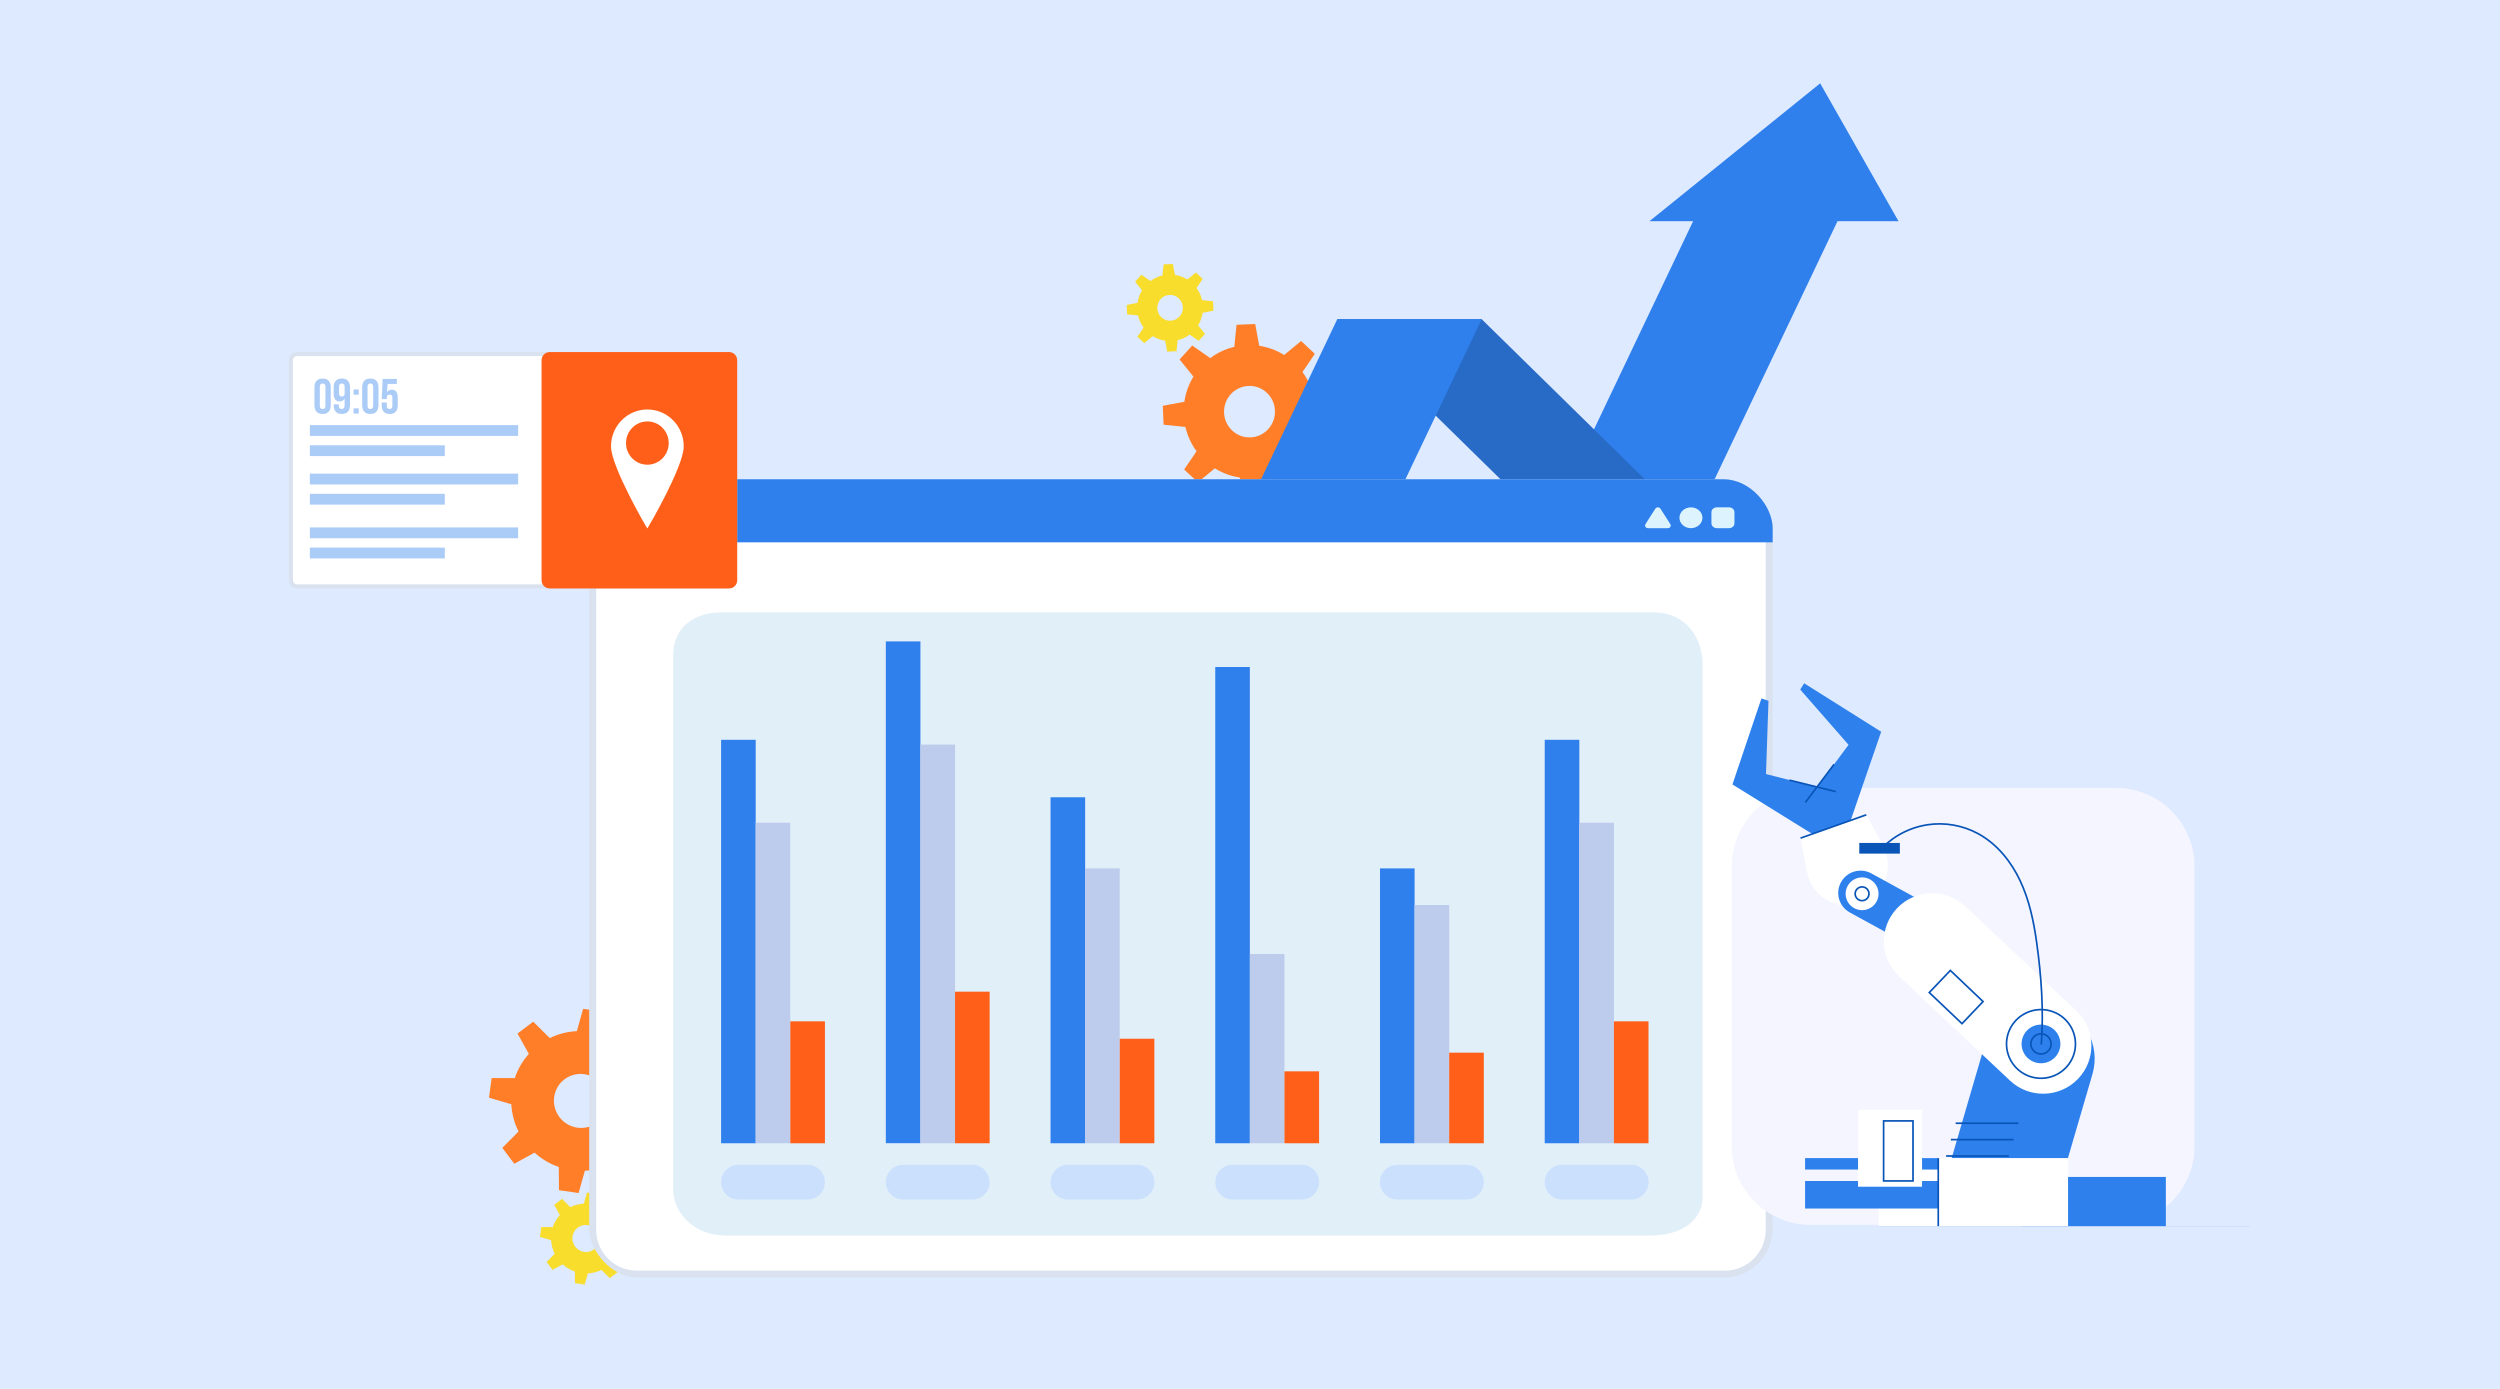 <svg width="450" height="250" viewBox="0 0 450 250" fill="none" xmlns="http://www.w3.org/2000/svg">
<rect width="450" height="250" fill="#DEEAFF"/>
<path d="M209.445 76.448L209.303 73.046L213.181 72.321C213.421 70.683 213.986 69.145 214.817 67.789L212.321 64.704L214.601 62.198L217.85 64.456C219.119 63.505 220.586 62.808 222.181 62.43L222.573 58.463L225.937 58.322L226.658 62.243C228.279 62.487 229.8 63.059 231.143 63.901L234.193 61.381L236.673 63.688L234.443 66.97C235.385 68.254 236.075 69.738 236.45 71.35L240.375 71.75L240.517 75.152L236.639 75.877C236.4 77.515 235.835 79.053 235.003 80.409L237.5 83.494L235.22 86L231.971 83.742C230.701 84.693 229.235 85.39 227.64 85.768L227.248 89.735L223.883 89.876L223.162 85.955C221.542 85.711 220.02 85.139 218.677 84.297L215.628 86.817L213.148 84.51L215.378 81.228C214.436 79.944 213.745 78.46 213.37 76.848L209.445 76.448ZM220.415 75.02C220.792 76.959 222.435 78.487 224.377 78.705C227.493 79.056 230.011 76.288 229.407 73.176C229.03 71.238 227.386 69.71 225.445 69.492C222.329 69.142 219.811 71.908 220.417 75.02L220.415 75.02Z" fill="#FF7E27"/>
<path d="M202.88 56.582L202.809 54.881L204.748 54.519C204.869 53.7 205.15 52.931 205.566 52.253L204.318 50.71L205.457 49.458L207.082 50.587C207.716 50.111 208.45 49.763 209.247 49.574L209.442 47.59L211.125 47.52L211.485 49.481C212.295 49.604 213.056 49.888 213.727 50.309L215.252 49.05L216.491 50.202L215.377 51.843C215.848 52.485 216.193 53.227 216.38 54.034L218.343 54.233L218.414 55.934L216.474 56.295C216.354 57.114 216.073 57.883 215.657 58.562L216.904 60.104L215.765 61.356L214.141 60.228C213.507 60.703 212.773 61.052 211.975 61.24L211.78 63.224L210.098 63.295L209.738 61.333C208.928 61.211 208.167 60.926 207.496 60.505L205.971 61.765L204.731 60.612L205.846 58.971C205.375 58.33 205.03 57.587 204.843 56.781L202.88 56.582ZM208.414 56.077C208.64 56.88 209.326 57.515 210.136 57.678C211.859 58.024 213.294 56.447 212.81 54.739C212.584 53.936 211.898 53.299 211.088 53.138C209.365 52.794 207.93 54.369 208.414 56.077Z" fill="#F8DD2D"/>
<path d="M90.415 206.619L92.578 209.478L96.215 207.47C97.507 208.641 98.996 209.512 100.58 210.057L100.618 214.236L104.149 214.745L105.276 210.734C106.945 210.656 108.603 210.24 110.152 209.479L113.128 212.44L115.956 210.3L113.916 206.632C115.069 205.348 115.922 203.864 116.449 202.28L120.615 202.286L121.086 198.75L117.075 197.578C116.98 195.903 116.548 194.235 115.772 192.674L118.694 189.72L116.531 186.861L112.894 188.869C111.602 187.698 110.113 186.827 108.529 186.282L108.491 182.103L104.96 181.594L103.833 185.605C102.164 185.683 100.506 186.099 98.957 186.86L95.981 183.899L93.153 186.038L95.193 189.707C94.04 190.991 93.187 192.475 92.66 194.058L88.494 194.053L88.023 197.588L92.034 198.761C92.129 200.436 92.561 202.104 93.337 203.665L90.415 206.619ZM100.285 200.432C99.293 198.604 99.604 196.263 101.036 194.784C103.333 192.412 107.233 192.974 108.826 195.907C109.819 197.735 109.506 200.078 108.075 201.555C105.777 203.926 101.878 203.365 100.286 200.431L100.285 200.432Z" fill="#FF7E27"/>
<path d="M98.388 227.159L99.47 228.588L101.288 227.583C101.935 228.168 102.678 228.604 103.47 228.877L103.49 230.966L105.254 231.22L105.818 229.215C106.652 229.177 107.482 228.969 108.256 228.587L109.743 230.069L111.157 228.999L110.136 227.165C110.712 226.522 111.14 225.782 111.403 224.99L113.486 224.992L113.721 223.225L111.716 222.638C111.669 221.802 111.453 220.967 111.064 220.187L112.526 218.71L111.444 217.281L109.626 218.286C108.979 217.701 108.236 217.265 107.444 216.992L107.424 214.903L105.66 214.649L105.096 216.654C104.263 216.692 103.433 216.9 102.659 217.282L101.171 215.8L99.757 216.87L100.778 218.704C100.202 219.347 99.775 220.087 99.511 220.879L97.428 220.877L97.194 222.644L99.198 223.231C99.245 224.067 99.462 224.902 99.85 225.682L98.388 227.159ZM103.223 223.862C102.87 223.058 103.001 222.083 103.55 221.407C104.719 219.973 106.941 220.293 107.691 222.004C108.045 222.808 107.915 223.785 107.365 224.459C106.195 225.893 103.974 225.574 103.223 223.862Z" fill="#F8DD2D"/>
<path d="M193.627 89.121H165.588L206.515 129.271H234.554L193.627 89.121Z" fill="#276BC7"/>
<path d="M165.573 89.121H193.611L156.71 166.62H128.672L165.573 89.121Z" fill="#2F80ED"/>
<path d="M306.609 35.934H332.598L304.633 94.655H278.645L306.609 35.934Z" fill="#2F80ED"/>
<path d="M266.693 57.443H240.705L278.639 94.656H304.627L266.693 57.443Z" fill="#276BC7"/>
<path d="M240.714 57.443H266.702L232.5 129.273H206.512L240.714 57.443Z" fill="#2F80ED"/>
<path d="M296.904 39.816H341.732L327.63 15L296.904 39.816Z" fill="#2F80ED"/>
<g filter="url(#filter0_d_9069_5)">
<g clip-path="url(#clip0_9069_5)">
<path d="M114.638 83.121H310.493C314.887 83.121 318.45 86.683 318.45 91.076V217.605C318.45 221.999 314.887 225.561 310.493 225.561H114.638C110.244 225.561 106.681 221.999 106.681 217.605V91.076C106.681 86.683 110.244 83.121 114.638 83.121Z" fill="white" stroke="#D9E2EE" stroke-width="1.261"/>
<path d="M306.471 113.387V211.712C306.471 215.523 303.178 218.628 296.836 218.628H130.809C124.467 218.628 121.174 214.129 121.174 210.318V114.058C121.174 110.216 123.726 106.441 130.068 106.441H297.577C303.92 106.441 306.421 111.601 306.421 115.443L306.471 113.387Z" fill="#E1EFF9"/>
<path d="M136.026 129.388H129.797V202.002H136.026V129.388Z" fill="#2F80ED"/>
<path d="M142.253 144.31H136.023V202.002H142.253V144.31Z" fill="#BDCBEC"/>
<path d="M148.487 180.063H142.258V202.002H148.487V180.063Z" fill="#FF5F18"/>
<path d="M165.676 111.671H159.447V201.988H165.676V111.671Z" fill="#2F80ED"/>
<path d="M171.909 130.246H165.68V202.002H171.909V130.246Z" fill="#BDCBEC"/>
<path d="M178.135 174.72H171.906V202.002H178.135V174.72Z" fill="#FF5F18"/>
<path d="M195.325 139.728H189.096V202.002H195.325V139.728Z" fill="#2F80ED"/>
<path d="M201.549 152.532H195.32V202.002H201.549V152.532Z" fill="#BDCBEC"/>
<path d="M207.784 183.191H201.555V202.002H207.784V183.191Z" fill="#FF5F18"/>
<path d="M224.973 116.28H218.744V202.002H224.973V116.28Z" fill="#2F80ED"/>
<path d="M231.208 167.951H224.979V202.002H231.208V167.951Z" fill="#BDCBEC"/>
<path d="M237.434 189.06H231.205V202.002H237.434V189.06Z" fill="#FF5F18"/>
<path d="M254.628 152.532H248.398V202.002H254.628V152.532Z" fill="#2F80ED"/>
<path d="M260.856 159.12H254.627V201.988H260.856V159.12Z" fill="#BDCBEC"/>
<path d="M267.085 185.697H260.855V202.002H267.085V185.697Z" fill="#FF5F18"/>
<path d="M284.28 129.388H278.051V202.002H284.28V129.388Z" fill="#2F80ED"/>
<path d="M290.506 144.31H284.277V202.002H290.506V144.31Z" fill="#BDCBEC"/>
<path d="M296.733 180.063H290.504V202.002H296.733V180.063Z" fill="#FF5F18"/>
<path d="M145.356 205.878H132.925C131.197 205.878 129.797 207.278 129.797 209.006C129.797 210.734 131.197 212.134 132.925 212.134H145.356C147.083 212.134 148.484 210.734 148.484 209.006C148.484 207.278 147.083 205.878 145.356 205.878Z" fill="#CAE0FD"/>
<path d="M175.006 205.878H162.576C160.848 205.878 159.447 207.279 159.447 209.006C159.447 210.734 160.848 212.135 162.576 212.135H175.006C176.734 212.135 178.135 210.734 178.135 209.006C178.135 207.279 176.734 205.878 175.006 205.878Z" fill="#CAE0FD"/>
<path d="M204.655 205.878H192.224C190.496 205.878 189.096 207.279 189.096 209.006C189.096 210.734 190.496 212.135 192.224 212.135H204.655C206.382 212.135 207.783 210.734 207.783 209.006C207.783 207.279 206.382 205.878 204.655 205.878Z" fill="#CAE0FD"/>
<path d="M234.303 205.878H221.873C220.145 205.878 218.744 207.279 218.744 209.006C218.744 210.734 220.145 212.135 221.873 212.135H234.303C236.031 212.135 237.431 210.734 237.431 209.006C237.431 207.279 236.031 205.878 234.303 205.878Z" fill="#CAE0FD"/>
<path d="M263.957 205.878H251.527C249.799 205.878 248.398 207.279 248.398 209.006C248.398 210.734 249.799 212.135 251.527 212.135H263.957C265.685 212.135 267.086 210.734 267.086 209.006C267.086 207.279 265.685 205.878 263.957 205.878Z" fill="#CAE0FD"/>
<path d="M293.61 205.878H281.179C279.451 205.878 278.051 207.279 278.051 209.006C278.051 210.734 279.451 212.135 281.179 212.135H293.61C295.337 212.135 296.738 210.734 296.738 209.006C296.738 207.279 295.337 205.878 293.61 205.878Z" fill="#CAE0FD"/>
<path d="M85.881 86.272C85.881 84.184 87.574 82.491 89.662 82.491H315.297C317.385 82.491 319.079 84.184 319.079 86.272V93.835H85.881V86.272Z" fill="#2F80ED"/>
<g style="mix-blend-mode:soft-light">
<path d="M311.232 87.537H309.029C308.493 87.537 308.059 87.93 308.059 88.416V90.409C308.059 90.895 308.493 91.288 309.029 91.288H311.232C311.768 91.288 312.202 90.895 312.202 90.409V88.416C312.202 87.93 311.768 87.537 311.232 87.537Z" fill="#DDF4FF"/>
<path d="M304.368 91.289C303.225 91.289 302.299 90.45 302.299 89.416C302.299 88.381 303.225 87.543 304.368 87.543C305.511 87.543 306.437 88.381 306.437 89.416C306.437 90.45 305.511 91.289 304.368 91.289Z" fill="#DDF4FF"/>
<path d="M296.18 90.565L297.961 87.778C298.166 87.457 298.676 87.457 298.882 87.778L300.662 90.565C300.868 90.886 300.613 91.288 300.202 91.288H296.646C296.236 91.288 295.98 90.886 296.186 90.565H296.18Z" fill="#DDF4FF"/>
</g>
</g>
</g>
<g filter="url(#filter1_d_9069_5)">
<path d="M53.467 59.335H131.228C131.835 59.335 132.328 59.828 132.328 60.435V100.049C132.328 100.657 131.835 101.15 131.228 101.15H53.467C52.859 101.15 52.367 100.657 52.367 100.049V60.435C52.367 59.828 52.859 59.336 53.467 59.335Z" fill="white" stroke="#D9E2EE" stroke-width="0.734"/>
<path d="M131.228 58.968H98.95C98.139 58.968 97.482 59.625 97.482 60.435V100.049C97.482 100.86 98.139 101.517 98.95 101.517H131.228C132.038 101.517 132.695 100.86 132.695 100.049V60.435C132.695 59.625 132.038 58.968 131.228 58.968Z" fill="#FF5F18"/>
<path d="M116.526 69.303C112.909 69.303 109.98 72.276 109.98 75.94C109.98 79.603 116.462 90.719 116.526 90.719C116.565 90.719 123.072 79.607 123.072 75.94C123.072 72.272 120.139 69.303 116.526 69.303ZM116.526 79.245C114.403 79.245 112.685 77.503 112.685 75.35C112.685 73.198 114.403 71.456 116.526 71.456C118.649 71.456 120.368 73.198 120.368 75.35C120.368 77.503 118.649 79.245 116.526 79.245Z" fill="white"/>
<path d="M93.267 72.115H55.775V74.062H93.267V72.115Z" fill="#ACCCF8"/>
<path d="M80.068 75.747H55.775V77.695H80.068V75.747Z" fill="#ACCCF8"/>
<path d="M93.267 80.852H55.775V82.799H93.267V80.852Z" fill="#ACCCF8"/>
<path d="M80.068 84.484H55.775V86.432H80.068V84.484Z" fill="#ACCCF8"/>
<path d="M93.267 90.536H55.775V92.483H93.267V90.536Z" fill="#ACCCF8"/>
<path d="M80.068 94.168H55.775V96.116H80.068V94.168Z" fill="#ACCCF8"/>
<path d="M56.6 65.304C56.6 64.797 56.724 64.413 56.979 64.142C57.228 63.872 57.594 63.736 58.068 63.736C58.542 63.736 58.904 63.872 59.158 64.142C59.407 64.413 59.537 64.802 59.537 65.304V68.548C59.537 69.055 59.412 69.439 59.158 69.709C58.904 69.98 58.542 70.115 58.068 70.115C57.594 70.115 57.233 69.98 56.979 69.709C56.729 69.439 56.6 69.05 56.6 68.548V65.304ZM57.569 68.609C57.569 68.836 57.612 68.993 57.706 69.085C57.797 69.177 57.917 69.225 58.072 69.225C58.227 69.225 58.348 69.177 58.438 69.085C58.529 68.993 58.576 68.836 58.576 68.609V65.243C58.576 65.016 58.529 64.859 58.438 64.767C58.348 64.675 58.227 64.627 58.072 64.627C57.917 64.627 57.797 64.675 57.706 64.767C57.616 64.859 57.569 65.016 57.569 65.243V68.609Z" fill="#ACCCF8"/>
<path d="M62.995 68.491C62.995 69.019 62.875 69.421 62.633 69.696C62.392 69.971 62.022 70.111 61.518 70.111C61.044 70.111 60.683 69.975 60.441 69.705C60.2 69.434 60.075 69.046 60.075 68.543V68.382H60.988V68.605C60.988 68.832 61.036 68.989 61.126 69.081C61.217 69.172 61.337 69.22 61.492 69.22C61.66 69.22 61.794 69.168 61.888 69.059C61.983 68.95 62.031 68.749 62.031 68.452V67.312C61.863 67.679 61.561 67.862 61.135 67.862C60.777 67.862 60.51 67.74 60.33 67.496C60.153 67.251 60.062 66.897 60.062 66.435V65.295C60.062 64.788 60.187 64.404 60.441 64.134C60.691 63.863 61.057 63.727 61.531 63.727C62.005 63.727 62.366 63.863 62.62 64.134C62.87 64.404 62.999 64.793 62.999 65.295V68.482L62.995 68.491ZM61.531 66.976C61.682 66.976 61.807 66.928 61.897 66.836C61.987 66.745 62.035 66.587 62.035 66.36V65.238C62.035 65.011 61.987 64.854 61.897 64.767C61.807 64.679 61.686 64.631 61.531 64.631C61.376 64.631 61.255 64.675 61.165 64.767C61.075 64.854 61.027 65.011 61.027 65.238V66.36C61.027 66.587 61.075 66.745 61.165 66.836C61.255 66.928 61.376 66.976 61.531 66.976Z" fill="#ACCCF8"/>
<path d="M64.573 65.705V66.648H63.643V65.705H64.573ZM64.573 69.098V70.041H63.643V69.098H64.573Z" fill="#ACCCF8"/>
<path d="M65.191 65.304C65.191 64.797 65.316 64.413 65.57 64.142C65.82 63.872 66.186 63.736 66.66 63.736C67.134 63.736 67.495 63.872 67.749 64.142C67.999 64.413 68.128 64.802 68.128 65.304V68.548C68.128 69.054 68.004 69.439 67.749 69.709C67.5 69.98 67.134 70.115 66.66 70.115C66.186 70.115 65.825 69.98 65.57 69.709C65.321 69.439 65.191 69.05 65.191 68.548V65.304ZM66.16 68.609C66.16 68.836 66.203 68.993 66.298 69.085C66.389 69.177 66.509 69.225 66.664 69.225C66.819 69.225 66.94 69.177 67.03 69.085C67.121 68.993 67.168 68.836 67.168 68.609V65.243C67.168 65.016 67.121 64.858 67.03 64.767C66.94 64.675 66.819 64.627 66.664 64.627C66.509 64.627 66.389 64.675 66.298 64.767C66.208 64.858 66.16 65.016 66.16 65.243V68.609Z" fill="#ACCCF8"/>
<path d="M69.622 68.028V68.609C69.622 68.836 69.669 68.993 69.76 69.08C69.85 69.168 69.971 69.216 70.126 69.216C70.281 69.216 70.401 69.172 70.492 69.08C70.582 68.993 70.63 68.836 70.63 68.609V67.238C70.63 67.011 70.582 66.853 70.492 66.762C70.401 66.67 70.281 66.622 70.126 66.622C69.971 66.622 69.85 66.67 69.76 66.762C69.669 66.853 69.622 67.015 69.622 67.238V67.425H68.709L68.885 63.81H71.435V64.701H69.755L69.678 66.19C69.859 65.889 70.139 65.736 70.522 65.736C70.879 65.736 71.146 65.858 71.327 66.103C71.504 66.347 71.594 66.701 71.594 67.163V68.552C71.594 69.058 71.474 69.443 71.228 69.713C70.987 69.984 70.625 70.119 70.152 70.119C69.678 70.119 69.32 69.984 69.075 69.713C68.834 69.443 68.709 69.054 68.709 68.552V68.037H69.622V68.028Z" fill="#ACCCF8"/>
</g>
<g clip-path="url(#clip1_9069_5)">
<path d="M325.909 141.813H380.819C388.655 141.813 395.008 148.13 395.008 155.923V206.368C395.008 214.161 388.655 220.478 380.819 220.478H325.909C318.073 220.478 311.72 214.161 311.72 206.368V155.923C311.72 148.13 318.073 141.813 325.909 141.813Z" fill="#F4F5FF"/>
<path d="M363.881 211.843H389.855V220.843H363.881V211.843Z" fill="#2E81ED"/>
<path d="M326.39 150.221L328.824 149.359L330.617 148.725L333.052 147.862L338.613 131.715L324.745 122.989L324.042 124.125L332.741 134.064L327.088 141.678L317.879 139.329L318.327 126.15L317.059 125.713L311.839 141.201L326.39 150.221Z" fill="#2E81ED"/>
<path d="M330.127 137.584L324.968 144.433" stroke="#0854B7" stroke-width="0.306" stroke-miterlimit="10"/>
<path d="M322.098 140.43L330.436 142.495" stroke="#0854B7" stroke-width="0.306" stroke-miterlimit="10"/>
<path d="M348.299 218.758L351.304 208.445L357.34 187.767C358.888 182.461 364.465 179.407 369.792 180.949C375.12 182.491 378.186 188.046 376.638 193.352L372.232 208.445L369.227 218.758H348.299Z" fill="#2E81ED"/>
<path d="M363.312 202.185H352.021" stroke="#0854B7" stroke-width="0.306" stroke-miterlimit="10"/>
<path d="M362.449 205.132H351.158" stroke="#0854B7" stroke-width="0.306" stroke-miterlimit="10"/>
<path d="M361.592 208.08H350.3" stroke="#0854B7" stroke-width="0.306" stroke-miterlimit="10"/>
<path d="M324.092 150.86L335.938 146.665L338.938 152.2C341.072 156.142 339.178 161.052 334.94 162.554C330.703 164.056 326.124 161.443 325.278 157.045L324.092 150.866V150.86Z" fill="white"/>
<path d="M335.939 146.665L324.093 150.86" stroke="#0854B7" stroke-width="0.306" stroke-miterlimit="10"/>
<path d="M331.382 158.794C332.456 156.856 334.901 156.146 336.852 157.217L349.381 164.091L345.495 171.117L332.966 164.243C331.02 163.172 330.307 160.737 331.382 158.794Z" fill="#2E81ED"/>
<path d="M333.749 163.462C335.18 164.248 336.978 163.725 337.767 162.3C338.557 160.874 338.032 159.084 336.601 158.297C335.17 157.511 333.372 158.034 332.582 159.459C331.793 160.885 332.318 162.675 333.749 163.462Z" fill="white"/>
<path d="M334.571 161.965C335.172 162.294 335.931 162.076 336.262 161.478C336.593 160.879 336.374 160.123 335.773 159.793C335.172 159.464 334.413 159.682 334.082 160.28C333.751 160.879 333.97 161.635 334.571 161.965Z" stroke="#0854B7" stroke-width="0.306" stroke-miterlimit="10"/>
<path d="M341.821 175.719L361.802 194.509C365.291 197.791 370.786 197.634 374.081 194.159C377.376 190.684 377.219 185.21 373.73 181.928L353.749 163.137C350.261 159.855 344.765 160.012 341.47 163.487C338.175 166.962 338.333 172.436 341.821 175.719Z" fill="white"/>
<path d="M361.757 190.526C363.208 193.621 366.901 194.955 370.008 193.509C373.114 192.064 374.454 188.386 373.002 185.291C371.551 182.196 367.858 180.862 364.751 182.308C361.645 183.754 360.305 187.432 361.757 190.526Z" stroke="#0854B7" stroke-width="0.306" stroke-miterlimit="10"/>
<path d="M364.212 189.38C365.027 191.121 367.105 191.871 368.857 191.06C370.604 190.248 371.358 188.178 370.543 186.433C369.728 184.693 367.65 183.942 365.898 184.754C364.151 185.566 363.397 187.635 364.212 189.38Z" fill="#2E81ED"/>
<path d="M365.731 188.675C366.159 189.583 367.238 189.974 368.15 189.548C369.062 189.121 369.454 188.046 369.026 187.138C368.598 186.23 367.518 185.839 366.607 186.265C365.695 186.691 365.303 187.767 365.731 188.675Z" stroke="#0854B7" stroke-width="0.306" stroke-miterlimit="10"/>
<path d="M347.267 178.656L351.062 174.679L356.949 180.279L353.16 184.257L347.267 178.656Z" stroke="#0854B7" stroke-width="0.306" stroke-miterlimit="10"/>
<path d="M338.141 208.45H372.25V220.848H338.141V208.45Z" fill="white"/>
<path d="M324.913 212.579H348.887V217.535H324.913V212.579Z" fill="#2E81ED"/>
<path d="M324.913 208.46H348.887V210.52H324.913V208.46Z" fill="#2E81ED"/>
<path d="M334.446 199.774H345.967V213.609H334.446V199.774Z" fill="white"/>
<path d="M339.048 201.763H344.34V212.569H339.048V201.763Z" stroke="#0854B7" stroke-width="0.306" stroke-miterlimit="10"/>
<path d="M348.887 220.843V208.46" stroke="#0854B7" stroke-width="0.306" stroke-miterlimit="10"/>
<path d="M338.614 152.616C338.828 152.438 340.396 151.2 340.656 151.018C342.525 149.678 344.72 148.785 346.997 148.451C350.078 147.994 353.297 148.562 356.032 150.044C359.439 151.885 361.991 155.051 363.631 158.546C365.276 162.041 366.076 165.871 366.605 169.692C367.451 175.759 367.884 181.913 367.431 188.021" stroke="#0854B7" stroke-width="0.306" stroke-miterlimit="10"/>
<path d="M334.671 151.728H341.975V153.651H334.671V151.728Z" fill="#0854B7"/>
<path d="M404.916 220.843H338.14" stroke="#0854B7" stroke-width="0.306" stroke-miterlimit="10"/>
</g>
<defs>
<filter id="filter0_d_9069_5" x="101.009" y="81.23" width="223.114" height="153.784" filterUnits="userSpaceOnUse" color-interpolation-filters="sRGB">
<feFlood flood-opacity="0" result="BackgroundImageFix"/>
<feColorMatrix in="SourceAlpha" type="matrix" values="0 0 0 0 0 0 0 0 0 0 0 0 0 0 0 0 0 0 127 0" result="hardAlpha"/>
<feOffset dy="3.782"/>
<feGaussianBlur stdDeviation="2.521"/>
<feComposite in2="hardAlpha" operator="out"/>
<feColorMatrix type="matrix" values="0 0 0 0 0 0 0 0 0 0 0 0 0 0 0 0 0 0 0.14 0"/>
<feBlend mode="normal" in2="BackgroundImageFix" result="effect1_dropShadow_9069_5"/>
<feBlend mode="normal" in="SourceGraphic" in2="effect1_dropShadow_9069_5" result="shape"/>
</filter>
<filter id="filter1_d_9069_5" x="46.131" y="57.501" width="92.433" height="54.286" filterUnits="userSpaceOnUse" color-interpolation-filters="sRGB">
<feFlood flood-opacity="0" result="BackgroundImageFix"/>
<feColorMatrix in="SourceAlpha" type="matrix" values="0 0 0 0 0 0 0 0 0 0 0 0 0 0 0 0 0 0 127 0" result="hardAlpha"/>
<feOffset dy="4.402"/>
<feGaussianBlur stdDeviation="2.934"/>
<feComposite in2="hardAlpha" operator="out"/>
<feColorMatrix type="matrix" values="0 0 0 0 0 0 0 0 0 0 0 0 0 0 0 0 0 0 0.14 0"/>
<feBlend mode="normal" in2="BackgroundImageFix" result="effect1_dropShadow_9069_5"/>
<feBlend mode="normal" in="SourceGraphic" in2="effect1_dropShadow_9069_5" result="shape"/>
</filter>
<clipPath id="clip0_9069_5">
<rect x="106.051" y="82.491" width="213.029" height="143.7" rx="8.824" fill="white"/>
</clipPath>
<clipPath id="clip1_9069_5">
<rect width="113.997" height="105.273" fill="white" transform="matrix(-1 0 0 1 414.201 115.428)"/>
</clipPath>
</defs>
</svg>
